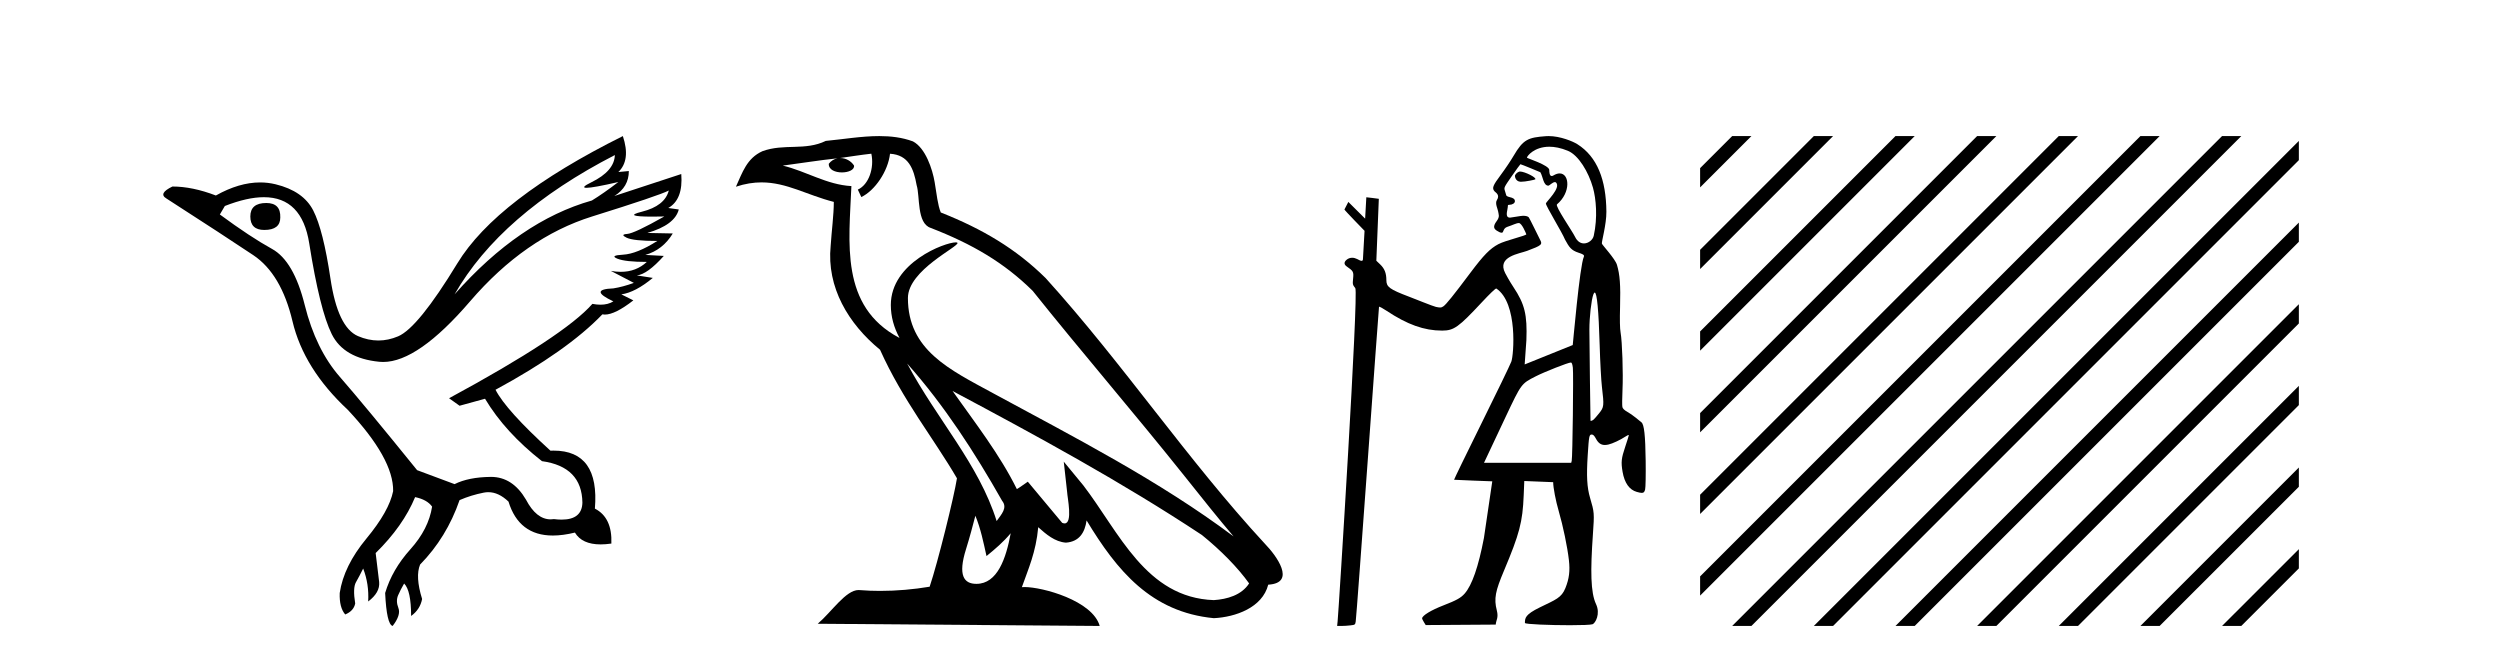 <?xml version='1.0' encoding='UTF-8' standalone='yes'?><svg xmlns='http://www.w3.org/2000/svg' xmlns:xlink='http://www.w3.org/1999/xlink' width='155.0' height='41.0' ><path d='M 16.511 12.586 Q 15.52 12.586 15.52 13.421 Q 15.52 14.257 16.387 14.257 Q 17.378 14.257 17.378 13.483 Q 17.409 12.586 16.511 12.586 ZM 38.121 9.613 Q 38.09 10.604 36.666 11.301 Q 35.962 11.645 36.363 11.645 Q 36.773 11.645 38.338 11.285 L 38.338 11.285 Q 37.409 11.997 36.697 12.431 Q 32.208 13.7 28.183 18.251 Q 31.031 13.267 38.121 9.613 ZM 41.465 11.812 Q 41.217 12.771 39.793 13.127 Q 38.58 13.431 40.445 13.431 Q 40.769 13.431 41.187 13.421 L 41.187 13.421 Q 39.329 14.474 38.88 14.505 Q 38.431 14.536 38.849 14.737 Q 39.267 14.939 40.753 14.939 Q 39.484 15.744 38.632 15.79 Q 37.781 15.836 38.276 16.038 Q 38.772 16.239 40.103 16.239 Q 39.44 16.854 38.487 16.854 Q 38.194 16.854 37.874 16.796 L 37.874 16.796 L 39.298 17.539 Q 38.617 17.787 38.029 17.88 Q 36.45 17.942 38.029 18.685 Q 37.698 18.891 37.23 18.891 Q 36.997 18.891 36.728 18.84 Q 34.994 20.821 27.842 24.691 L 28.493 25.156 L 30.072 24.722 Q 31.31 26.797 33.601 28.592 Q 36.078 28.933 36.109 31.162 Q 36.083 32.216 34.823 32.216 Q 34.602 32.216 34.344 32.184 Q 34.24 32.2 34.139 32.2 Q 33.25 32.2 32.61 30.976 Q 31.783 29.567 30.441 29.567 Q 30.427 29.567 30.412 29.568 Q 29.05 29.583 28.183 30.016 L 25.861 29.15 Q 22.579 25.094 21.078 23.375 Q 19.576 21.657 18.895 18.917 Q 18.214 16.177 16.867 15.434 Q 15.52 14.691 13.631 13.298 L 13.941 12.771 Q 15.333 12.226 16.361 12.226 Q 18.721 12.226 19.173 15.093 Q 19.824 19.211 20.567 20.713 Q 21.31 22.214 23.523 22.431 Q 23.638 22.442 23.756 22.442 Q 25.914 22.442 29.143 18.685 Q 32.548 14.722 36.713 13.421 Q 40.877 12.121 41.465 11.812 ZM 38.617 8.437 Q 30.784 12.338 28.353 16.332 Q 25.923 20.326 24.684 20.852 Q 24.074 21.111 23.46 21.111 Q 22.828 21.111 22.192 20.837 Q 20.938 20.295 20.489 17.276 Q 20.04 14.257 19.421 13.05 Q 18.802 11.842 17.084 11.425 Q 16.615 11.311 16.127 11.311 Q 14.825 11.311 13.384 12.121 Q 11.929 11.564 10.69 11.564 Q 9.792 11.997 10.319 12.307 Q 13.972 14.66 15.706 15.821 Q 17.44 16.982 18.136 19.923 Q 18.833 22.865 21.557 25.403 Q 24.406 28.437 24.375 30.45 Q 24.127 31.688 22.718 33.391 Q 21.31 35.094 21.062 36.766 Q 21.031 37.664 21.403 38.097 Q 21.929 37.881 22.022 37.416 Q 21.867 36.456 22.068 36.1 Q 22.27 35.744 22.517 35.249 Q 22.889 36.209 22.827 37.292 Q 23.57 36.735 23.508 36.085 L 23.291 34.289 Q 24.994 32.617 25.737 30.821 Q 26.48 30.976 26.79 31.41 Q 26.573 32.803 25.443 34.057 Q 24.313 35.311 23.879 36.766 Q 23.972 38.716 24.344 38.809 Q 24.87 38.128 24.7 37.695 Q 24.53 37.261 24.684 36.905 Q 24.839 36.549 25.056 36.178 Q 25.489 36.611 25.489 38.19 Q 26.047 37.788 26.171 37.137 Q 25.737 35.744 26.047 35.001 Q 27.688 33.329 28.493 31.007 Q 29.205 30.698 29.994 30.543 Q 30.135 30.515 30.275 30.515 Q 30.916 30.515 31.527 31.1 Q 32.172 33.203 34.275 33.203 Q 34.896 33.203 35.645 33.02 Q 36.085 33.753 37.238 33.753 Q 37.546 33.753 37.905 33.701 Q 37.967 32.091 36.883 31.534 Q 37.183 27.938 34.322 27.938 Q 34.226 27.938 34.127 27.942 Q 31.372 25.434 30.722 24.165 Q 35.18 21.75 37.347 19.49 Q 37.42 19.504 37.5 19.504 Q 38.139 19.504 39.267 18.623 L 38.524 18.251 Q 39.391 18.128 40.474 17.23 L 39.484 17.075 Q 40.134 17.013 41.156 15.867 L 40.01 15.805 Q 41.094 15.496 41.713 14.474 L 40.134 14.443 Q 41.837 13.948 42.084 12.988 L 41.434 12.895 Q 42.363 12.369 42.239 10.79 L 42.239 10.79 L 38.09 12.152 Q 38.988 11.595 38.988 10.604 L 38.988 10.604 L 38.338 10.666 Q 39.112 9.923 38.617 8.437 Z' style='fill:#000000;stroke:none' /><path d='M 56.244 22.54 L 56.244 22.54 C 58.538 25.118 60.437 28.06 62.13 31.048 C 62.486 31.486 62.086 31.888 61.792 32.305 C 60.677 28.763 58.109 26.03 56.244 22.54 ZM 54.023 9.529 C 54.215 10.422 53.862 11.451 53.185 11.755 L 53.402 12.217 C 54.247 11.815 55.06 10.612 55.181 9.532 C 56.335 9.601 56.651 10.47 56.831 11.479 C 57.048 12.168 56.828 13.841 57.702 14.13 C 60.282 15.129 62.255 16.285 64.025 18.031 C 67.08 21.852 70.272 25.552 73.327 29.376 C 74.514 30.865 75.6 32.228 76.481 33.257 C 71.842 29.789 66.658 27.136 61.573 24.38 C 58.87 22.911 56.291 21.71 56.291 18.477 C 56.291 16.738 59.495 15.281 59.363 15.055 C 59.351 15.035 59.314 15.026 59.256 15.026 C 58.598 15.026 55.231 16.274 55.231 18.907 C 55.231 19.637 55.426 20.313 55.766 20.944 C 55.761 20.944 55.756 20.943 55.75 20.943 C 52.058 18.986 52.644 15.028 52.787 11.538 C 51.253 11.453 49.988 10.616 48.531 10.267 C 49.662 10.121 50.788 9.933 51.921 9.816 L 51.921 9.816 C 51.709 9.858 51.514 9.982 51.385 10.154 C 51.366 10.526 51.787 10.69 52.197 10.69 C 52.598 10.69 52.988 10.534 52.95 10.264 C 52.769 9.982 52.439 9.799 52.102 9.799 C 52.092 9.799 52.082 9.799 52.072 9.799 C 52.636 9.719 53.386 9.599 54.023 9.529 ZM 60.473 31.976 C 60.804 32.78 60.976 33.632 61.163 34.476 C 61.701 34.04 62.222 33.593 62.664 33.06 L 62.664 33.06 C 62.376 34.623 61.84 36.199 60.538 36.199 C 59.751 36.199 59.386 35.667 59.891 34.054 C 60.129 33.293 60.318 32.566 60.473 31.976 ZM 59.059 24.242 L 59.059 24.242 C 64.325 27.047 69.539 29.879 74.519 33.171 C 75.692 34.122 76.738 35.181 77.445 36.172 C 76.976 36.901 76.083 37.152 75.257 37.207 C 71.041 37.06 69.391 32.996 67.165 30.093 L 65.953 28.622 L 66.162 30.507 C 66.177 30.846 66.524 32.452 66.006 32.452 C 65.962 32.452 65.912 32.44 65.854 32.415 L 63.724 29.865 C 63.496 30.015 63.281 30.186 63.046 30.325 C 61.99 28.187 60.443 26.196 59.059 24.242 ZM 54.515 8.437 C 53.408 8.437 52.274 8.636 51.199 8.736 C 49.917 9.361 48.618 8.884 47.274 9.373 C 46.303 9.809 46.03 10.693 45.628 11.576 C 46.201 11.386 46.722 11.308 47.213 11.308 C 48.779 11.308 50.04 12.097 51.697 12.518 C 51.694 13.349 51.563 14.292 51.501 15.242 C 51.245 17.816 52.601 20.076 54.563 21.685 C 55.968 24.814 57.912 27.214 59.331 29.655 C 59.162 30.752 58.141 34.89 57.638 36.376 C 56.653 36.542 55.601 36.636 54.566 36.636 C 54.149 36.636 53.734 36.62 53.328 36.588 C 53.296 36.584 53.265 36.582 53.233 36.582 C 52.435 36.582 51.558 37.945 50.698 38.673 L 68.182 38.809 C 67.736 37.233 64.63 36.397 63.526 36.397 C 63.462 36.397 63.405 36.399 63.356 36.405 C 63.746 35.29 64.232 34.243 64.37 32.686 C 64.858 33.123 65.405 33.595 66.088 33.644 C 66.923 33.582 67.262 33.011 67.368 32.267 C 69.26 35.396 71.376 37.951 75.257 38.327 C 76.598 38.261 78.269 37.675 78.63 36.25 C 80.409 36.149 79.105 34.416 78.445 33.737 C 73.604 28.498 69.609 22.517 64.826 17.238 C 62.984 15.421 60.904 14.192 58.328 13.173 C 58.136 12.702 58.074 12.032 57.949 11.295 C 57.813 10.491 57.384 9.174 56.599 8.765 C 55.931 8.519 55.229 8.437 54.515 8.437 Z' style='fill:#000000;stroke:none' /><path d='M 94.244 10.635 C 94.221 10.635 94.202 10.638 94.186 10.643 C 94.067 10.681 93.929 10.821 93.925 10.907 C 93.924 10.932 93.952 11.24 94.256 11.267 C 94.272 11.269 94.29 11.269 94.31 11.269 C 94.579 11.269 95.161 11.145 95.185 11.121 C 95.293 11.013 94.529 10.635 94.244 10.635 ZM 96.06 9.097 C 96.384 9.097 96.766 9.167 97.209 9.35 C 97.871 9.623 98.49 10.665 98.764 11.638 C 98.953 12.311 99.065 13.481 98.812 14.618 C 98.757 14.868 98.487 15.092 98.204 15.092 C 98.003 15.092 97.795 14.979 97.652 14.682 C 97.484 14.333 96.404 12.78 96.532 12.671 C 97.407 11.933 97.316 10.752 96.698 10.752 C 96.586 10.752 96.457 10.791 96.312 10.878 C 96.271 10.903 96.236 10.914 96.207 10.914 C 96.06 10.914 96.055 10.638 96.055 10.54 C 96.055 10.244 94.67 9.81 94.67 9.777 C 94.67 9.682 95.119 9.097 96.06 9.097 ZM 94.267 10.182 C 94.319 10.182 95.501 10.678 95.501 10.678 C 95.669 10.956 95.68 11.512 96.005 11.512 C 96.058 11.512 96.265 11.29 96.403 11.29 C 96.43 11.29 96.454 11.298 96.474 11.318 C 96.806 11.643 95.845 12.523 95.845 12.615 C 95.845 12.779 96.827 14.363 97.034 14.86 C 97.291 15.328 97.41 15.518 97.871 15.669 C 98.102 15.744 98.251 15.803 98.201 15.912 C 97.939 16.474 97.519 21.383 97.51 21.393 C 97.501 21.403 94.53 22.595 94.53 22.595 L 94.636 21.092 C 94.695 19.51 94.535 18.854 93.83 17.795 C 93.59 17.434 93.377 17.039 93.322 16.932 C 92.787 15.899 94.213 15.73 94.685 15.552 C 95.593 15.21 95.648 15.162 95.48 14.855 C 95.435 14.773 94.833 13.531 94.785 13.476 C 94.727 13.411 94.601 13.378 94.428 13.378 C 94.287 13.378 93.706 13.493 93.625 13.493 C 93.448 13.493 93.371 13.39 93.453 13.021 C 93.519 12.723 93.444 12.699 93.571 12.699 C 93.763 12.699 93.924 12.599 93.924 12.478 C 93.924 12.344 93.829 12.27 93.595 12.22 C 93.492 12.198 93.4 12.15 93.391 12.115 C 93.382 12.079 93.344 11.954 93.307 11.839 C 93.239 11.628 93.239 11.628 93.732 10.918 C 94.004 10.527 94.243 10.196 94.265 10.183 C 94.266 10.182 94.266 10.182 94.267 10.182 ZM 98.872 18.139 C 99.013 18.139 99.116 19.236 99.18 21.411 C 99.209 22.426 99.272 23.583 99.319 23.983 C 99.459 25.168 99.451 25.241 99.144 25.625 C 99 25.805 98.843 25.984 98.794 26.023 C 98.738 26.067 98.674 26.095 98.639 26.095 C 98.624 26.095 98.614 26.09 98.612 26.079 C 98.604 26.03 98.543 21.11 98.542 20.442 C 98.541 19.664 98.663 18.585 98.789 18.253 C 98.818 18.177 98.845 18.139 98.872 18.139 ZM 97.391 22.476 C 97.452 22.476 97.487 22.568 97.517 22.801 C 97.561 23.156 97.498 28.359 97.447 28.566 L 97.415 28.693 L 92.009 28.693 L 93.353 25.839 C 94.329 23.775 94.316 23.792 95.213 23.334 C 95.757 23.055 97.228 22.476 97.391 22.476 ZM 96.019 8.437 C 95.96 8.437 95.902 8.439 95.845 8.443 C 94.758 8.523 94.443 8.631 93.844 9.659 C 93.668 9.961 93.309 10.495 93.046 10.846 C 92.548 11.51 92.488 11.671 92.666 11.867 C 92.732 11.939 93.018 12.082 92.806 12.408 C 92.676 12.608 92.862 12.956 92.881 13.097 C 92.906 13.281 93.009 13.423 92.798 13.702 C 92.518 14.073 92.651 14.203 92.807 14.305 C 92.932 14.385 93.021 14.429 93.111 14.429 C 93.24 14.429 93.169 14.156 93.458 14.063 C 93.795 13.954 94.012 13.829 94.17 13.829 C 94.356 13.829 94.61 14.467 94.631 14.522 C 94.665 14.606 93.358 14.896 92.898 15.139 C 92.381 15.413 91.986 15.817 91.172 16.902 C 90.112 18.318 89.654 18.886 89.484 18.997 C 89.414 19.043 89.364 19.065 89.285 19.065 C 89.223 19.065 89.144 19.052 89.025 19.027 C 88.852 18.991 87.694 18.52 87.368 18.397 C 86.158 17.939 85.955 17.791 85.955 17.373 C 85.955 16.939 85.844 16.656 85.575 16.397 L 85.333 16.166 L 85.487 12.326 C 85.478 12.317 84.712 12.231 84.712 12.231 L 84.638 13.556 L 83.597 12.519 L 83.355 12.989 C 83.355 13.033 84.602 14.31 84.602 14.31 L 84.502 16.075 C 84.498 16.146 84.466 16.172 84.42 16.172 C 84.348 16.172 84.241 16.111 84.146 16.061 C 84.042 16.008 83.936 15.981 83.835 15.981 C 83.714 15.981 83.6 16.019 83.504 16.094 C 83.315 16.243 83.315 16.396 83.503 16.525 C 83.906 16.802 83.934 16.855 83.893 17.266 C 83.856 17.631 83.862 17.654 84.029 17.865 C 84.24 18.13 82.996 37.918 82.933 38.513 L 82.902 38.809 L 83.171 38.809 C 83.319 38.809 83.571 38.793 83.731 38.773 C 84.013 38.74 84.022 38.732 84.054 38.534 C 84.119 38.119 85.481 19.04 85.499 19.018 C 85.5 19.017 85.503 19.016 85.507 19.016 C 85.551 19.016 85.741 19.119 85.955 19.261 C 87.258 20.126 88.295 20.497 89.408 20.497 C 89.414 20.497 89.419 20.497 89.424 20.497 C 90.141 20.495 90.434 20.286 91.859 18.758 C 92.362 18.219 92.707 17.887 92.768 17.887 C 92.77 17.887 92.772 17.888 92.774 17.889 C 94.12 18.794 93.852 22.036 93.702 22.421 C 93.612 22.654 92.771 24.392 91.834 26.284 C 90.898 28.175 90.141 29.733 90.153 29.745 C 90.164 29.756 92.521 29.842 92.521 29.842 L 92.003 33.359 C 91.661 35.142 91.266 36.281 90.808 36.803 C 90.573 37.07 90.302 37.22 89.487 37.536 C 88.734 37.828 88.196 38.153 88.171 38.332 C 88.161 38.396 88.394 38.754 88.394 38.754 L 92.735 38.725 C 92.757 38.432 92.921 38.309 92.803 37.847 C 92.613 37.108 92.716 36.643 93.244 35.39 C 94.213 33.088 94.401 32.372 94.469 30.713 L 94.506 29.823 L 96.297 29.895 C 96.297 30.227 96.455 31.052 96.64 31.686 C 96.907 32.598 97.182 33.925 97.272 34.726 C 97.348 35.403 97.289 35.876 97.057 36.456 C 96.813 37.067 96.458 37.175 95.468 37.659 C 94.564 38.1 94.546 38.312 94.545 38.623 C 94.545 38.706 96.118 38.763 97.342 38.763 C 98.043 38.763 98.629 38.744 98.741 38.702 C 98.91 38.638 99.241 38.061 98.953 37.453 C 98.615 36.737 98.603 35.38 98.759 33.151 C 98.853 31.803 98.85 31.769 98.584 30.866 C 98.393 30.216 98.355 29.524 98.439 28.213 C 98.515 27.015 98.53 26.941 98.692 26.941 C 98.778 26.941 98.852 27.017 98.951 27.203 C 99.092 27.468 99.258 27.589 99.501 27.589 C 99.567 27.589 99.64 27.58 99.719 27.562 C 99.979 27.504 100.461 27.277 100.804 27.051 C 100.88 27.001 100.946 26.97 100.974 26.97 C 100.983 26.97 100.988 26.974 100.988 26.981 C 100.988 27.008 100.886 27.334 100.762 27.704 C 100.521 28.422 100.497 28.653 100.6 29.254 C 100.718 29.941 101.022 30.371 101.481 30.498 C 101.621 30.537 101.72 30.559 101.792 30.559 C 101.916 30.559 101.96 30.495 101.998 30.346 C 102.028 30.228 102.043 29.447 102.032 28.58 C 102.012 26.987 101.937 26.309 101.766 26.181 C 101.723 26.148 101.565 26.02 101.415 25.896 C 101.264 25.771 101.026 25.606 100.884 25.528 C 100.718 25.437 100.614 25.336 100.589 25.242 C 100.568 25.162 100.571 24.679 100.595 24.168 C 100.643 23.137 100.578 21.179 100.476 20.611 C 100.432 20.365 100.422 19.844 100.444 19.029 C 100.481 17.676 100.434 17.036 100.252 16.421 C 100.14 16.043 99.339 15.192 99.317 15.104 C 99.289 14.995 99.603 13.917 99.596 13.123 C 99.58 11.144 99.028 9.719 97.797 8.94 C 97.517 8.763 96.734 8.437 96.019 8.437 Z' style='fill:#000000;stroke:none' /><path d='M 107.395 8.437 L 105.407 10.424 L 105.407 11.618 L 108.289 8.735 L 108.588 8.437 ZM 112.457 8.437 L 105.407 15.487 L 105.407 16.68 L 113.352 8.735 L 113.65 8.437 ZM 117.519 8.437 L 105.407 20.549 L 105.407 21.742 L 118.414 8.735 L 118.712 8.437 ZM 122.581 8.437 L 105.407 25.611 L 105.407 26.804 L 123.476 8.735 L 123.774 8.437 ZM 127.643 8.437 L 105.407 30.673 L 105.407 31.866 L 128.538 8.735 L 128.836 8.437 ZM 132.705 8.437 L 105.407 35.735 L 105.407 36.928 L 133.6 8.735 L 133.898 8.437 ZM 137.767 8.437 L 107.693 38.511 L 107.395 38.809 L 108.588 38.809 L 138.662 8.735 L 138.96 8.437 ZM 142.529 8.737 L 112.755 38.511 L 112.457 38.809 L 113.65 38.809 L 142.529 9.93 L 142.529 8.737 ZM 142.529 13.799 L 117.817 38.511 L 117.519 38.809 L 118.712 38.809 L 142.529 14.992 L 142.529 13.799 ZM 142.529 18.861 L 122.879 38.511 L 122.581 38.809 L 123.774 38.809 L 142.529 20.054 L 142.529 18.861 ZM 142.529 23.923 L 127.941 38.511 L 127.643 38.809 L 128.836 38.809 L 142.529 25.116 L 142.529 23.923 ZM 142.529 28.985 L 133.003 38.511 L 132.705 38.809 L 133.898 38.809 L 142.529 30.179 L 142.529 28.985 ZM 142.529 34.048 L 138.065 38.511 L 137.767 38.809 L 138.96 38.809 L 142.529 35.241 L 142.529 34.048 Z' style='fill:#000000;stroke:none' /></svg>